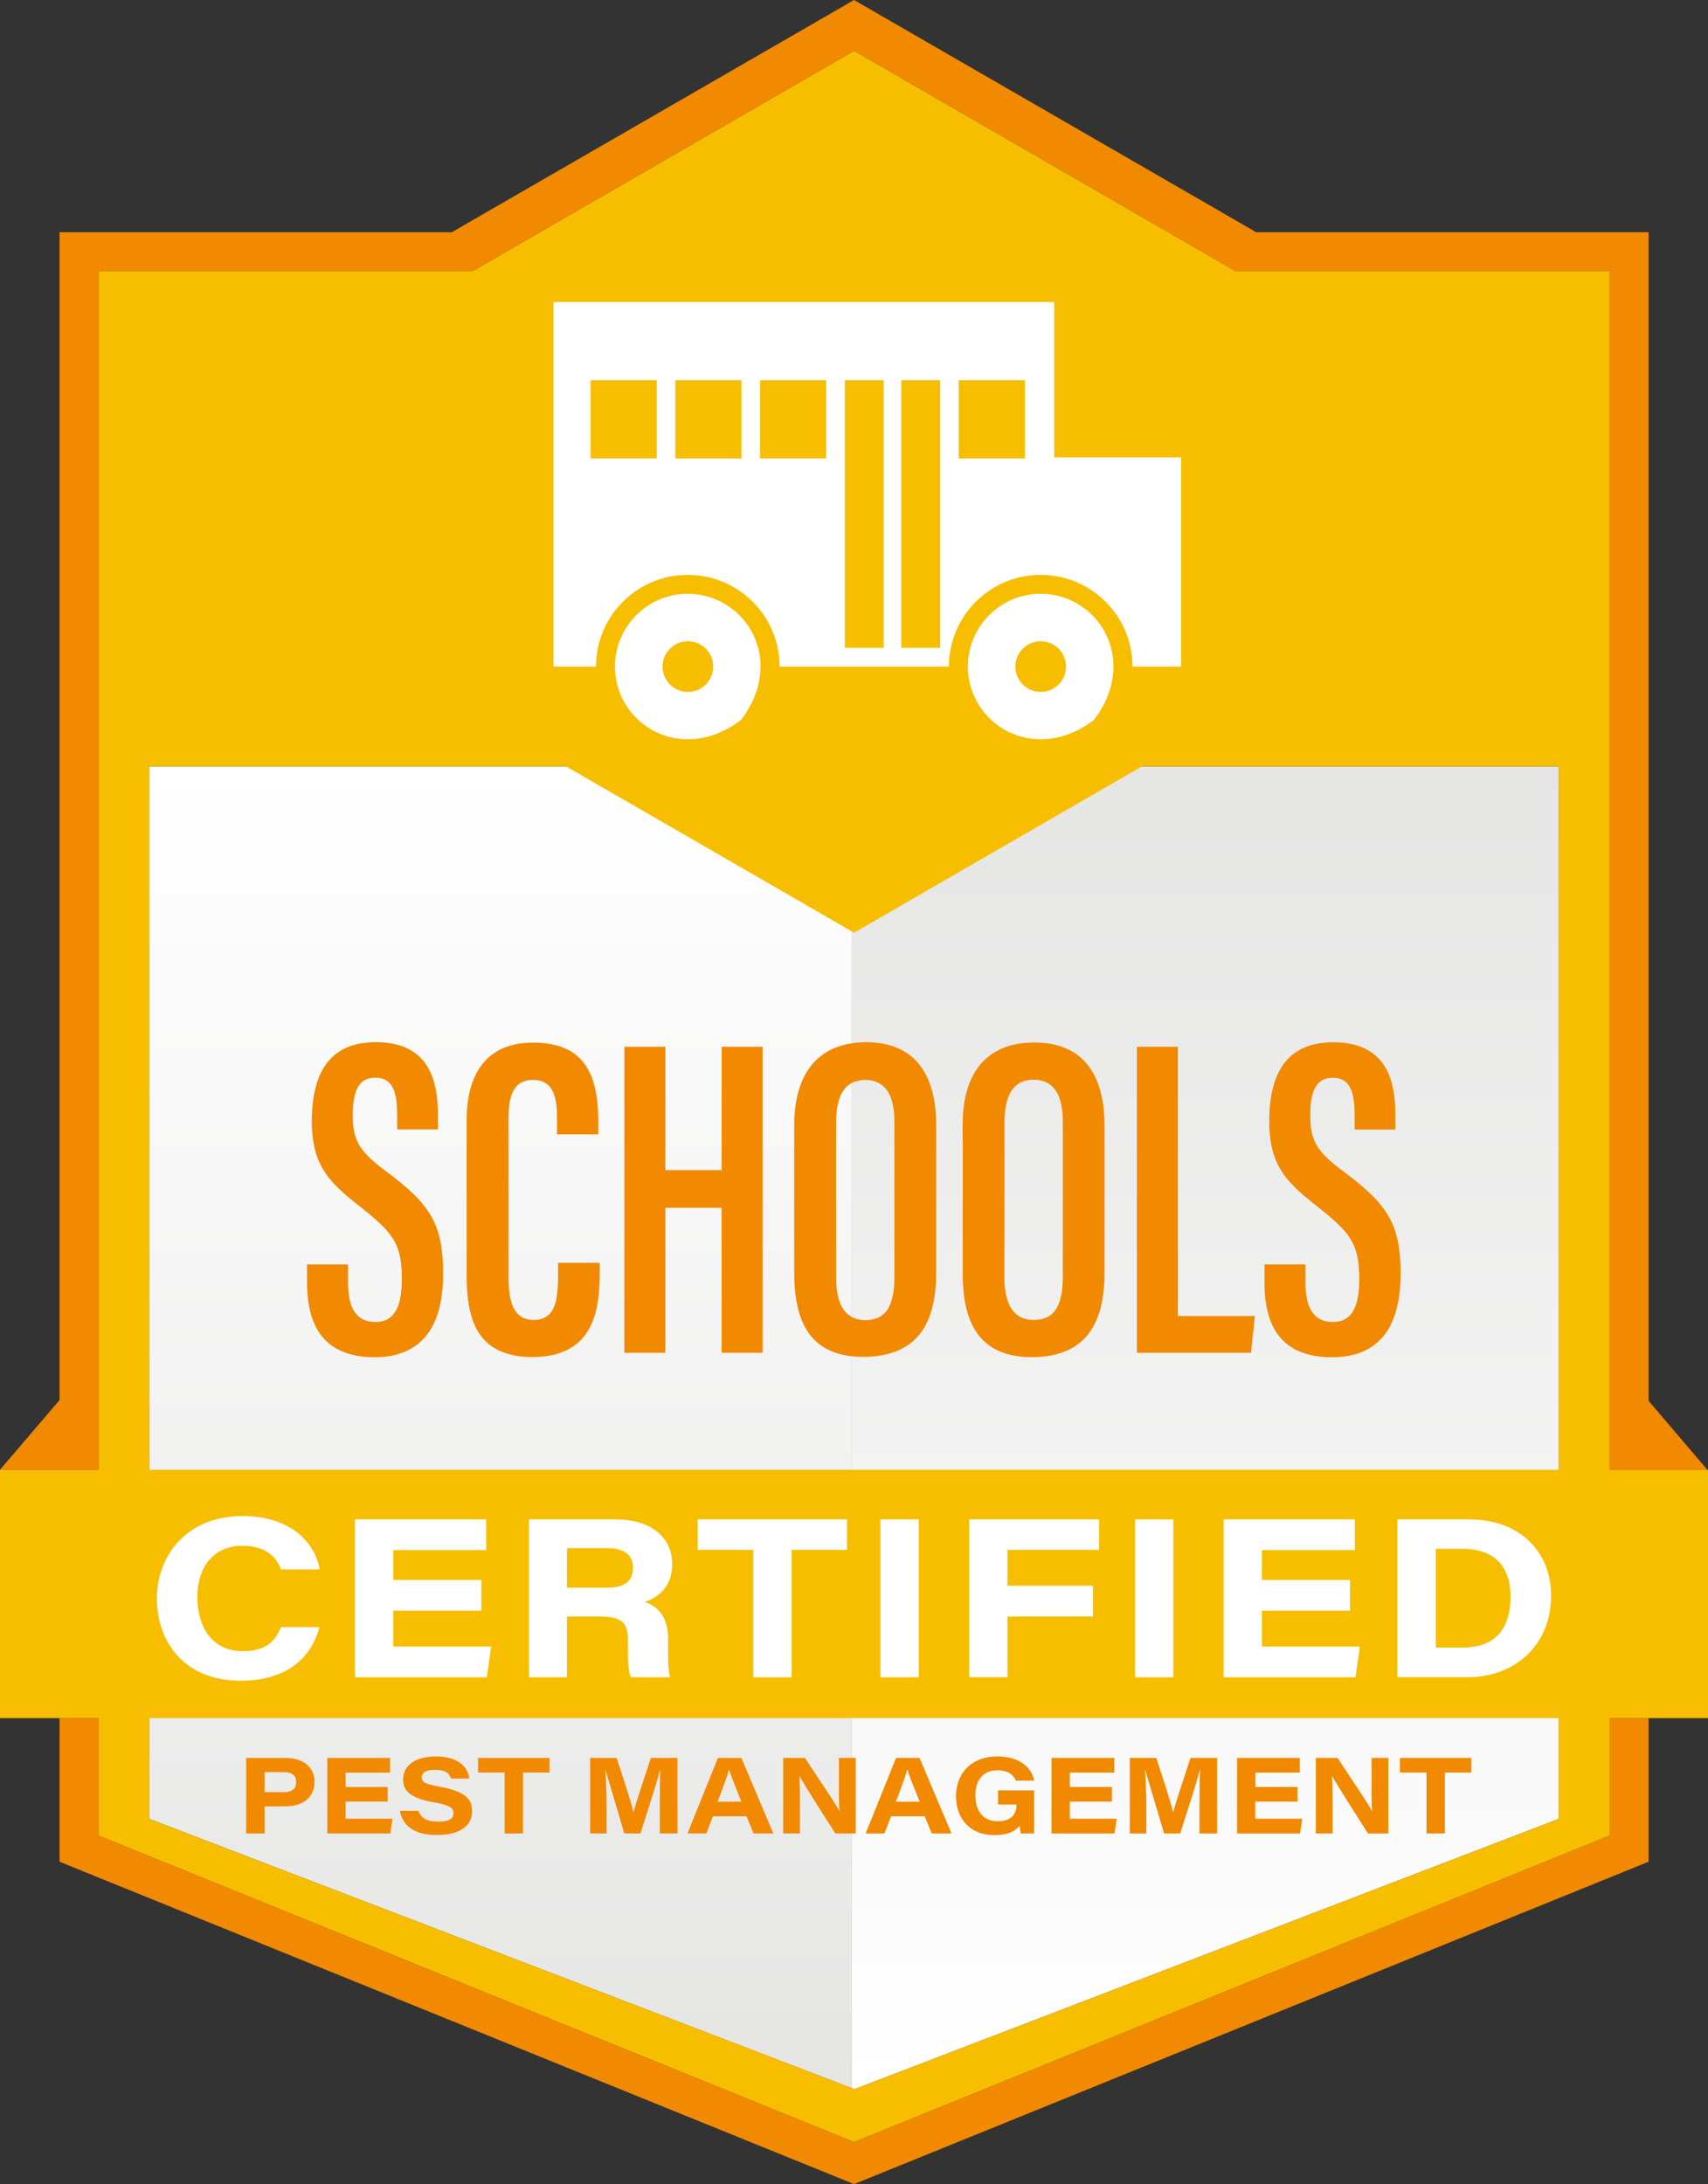 <?xml version="1.0" encoding="utf-8"?>
<!-- Generator: Adobe Illustrator 23.0.1, SVG Export Plug-In . SVG Version: 6.00 Build 0)  -->
<svg version="1.1" id="Layer_1" xmlns="http://www.w3.org/2000/svg" xmlns:xlink="http://www.w3.org/1999/xlink" x="0px" y="0px"
	 viewBox="0 0 175.25 224.05" style="enable-background:new 0 0 175.25 224.05;" xml:space="preserve">
<rect x="0" y="0" width="175.25" height="224.05" fill="#333333" stroke="none"/>
<style type="text/css">
	.st0{fill:url(#SVGID_1_);}
	.st1{fill:url(#SVGID_2_);}
	.st2{fill:#F18A00;}
	.st3{fill:#F7BE00;}
	.st4{fill:#FFFFFF;}
</style>
<g>
	<linearGradient id="SVGID_1_" gradientUnits="userSpaceOnUse" x1="51.358" y1="78.617" x2="51.358" y2="214.207">
		<stop  offset="0" style="stop-color:#FFFFFF"/>
		<stop  offset="1" style="stop-color:#E5E5E4"/>
	</linearGradient>
	<polygon class="st0" points="15.3,78.62 15.3,186.58 87.41,214.21 87.41,78.62 	"/>
</g>
<g>
	<linearGradient id="SVGID_2_" gradientUnits="userSpaceOnUse" x1="123.68" y1="214.332" x2="123.68" y2="78.617">
		<stop  offset="0" style="stop-color:#FFFFFF"/>
		<stop  offset="1" style="stop-color:#E5E5E4"/>
	</linearGradient>
	<polygon class="st1" points="87.41,78.62 87.41,214.21 87.63,214.33 159.95,186.58 159.95,78.62 	"/>
</g>
<g>
	<polygon class="st2" points="165.15,188.29 87.63,219.73 10.11,188.29 10.11,176.25 6.11,176.25 6.11,190.98 87.63,224.05 
		169.15,190.98 169.15,176.25 165.15,176.25 	"/>
	<path class="st3" d="M175.18,150.77h-8.94h-1.09V27.82h-38.36L87.63,5.21L48.47,27.82H10.11v122.96H8.94H0v25.47h6.11h4v12.04
		l77.52,31.44l77.52-31.44v-12.04h4h6.11v-25.47H175.18z M159.95,186.58l-72.32,27.75l-0.22-0.13L15.3,186.58v-10.33h144.64V186.58z
		 M159.95,150.77H15.3V78.62h42.78l29.55,17.06l29.54-17.06h29.89h12.89V150.77z"/>
	<polygon class="st2" points="169.15,143.7 169.15,23.82 128.8,23.82 128.8,23.77 127.8,23.19 88.63,0.58 87.63,0 86.63,0.58 
		47.45,23.19 46.45,23.77 46.45,23.82 6.11,23.82 6.11,143.62 0,150.77 10.11,150.77 10.11,27.82 48.47,27.82 87.63,5.21 
		126.79,27.82 165.15,27.82 165.15,150.77 175.18,150.77 	"/>
</g>
<g>
	<path class="st4" d="M32.77,166.92c-0.75,2.84-3.01,5.49-8.09,5.49c-5.79,0-8.58-4-8.58-8.43s3.08-8.46,8.79-8.46
		c4.96,0,7.44,2.76,7.91,5.47h-3.98c-0.33-0.93-1.21-2.42-3.97-2.42c-3.03,0-4.6,2.31-4.6,5.26c0,2.98,1.44,5.55,4.63,5.55
		c2.3,0,3.32-0.9,3.95-2.46H32.77z"/>
	<path class="st4" d="M49.39,165.22h-9.04v3.69H50.4l-0.45,3.15H36.42v-16.2h13.46v3.15h-9.53v3.07h9.04V165.22z"/>
	<path class="st4" d="M58.17,165.82v6.24h-3.89v-16.2h8.82c3.73,0,5.87,1.84,5.87,4.63c0,2.09-1.22,3.32-2.82,3.83
		c0.66,0.26,2.4,0.9,2.4,3.81v0.81c0,1.11-0.02,2.36,0.2,3.12h-4.03c-0.27-0.71-0.3-1.67-0.3-3.39v-0.53c0-1.64-0.6-2.32-2.96-2.32
		H58.17z M58.17,162.87h4.05c1.91,0,2.73-0.69,2.73-2.05c0-1.28-0.85-2.01-2.7-2.01h-4.08V162.87z"/>
	<path class="st4" d="M77.29,158.99h-5.7v-3.13H86.9v3.13h-5.68v13.07h-3.93V158.99z"/>
	<path class="st4" d="M94.27,155.86v16.2h-3.93v-16.2H94.27z"/>
	<path class="st4" d="M99.44,155.86h13.33v3.13h-9.4v3.68h8.77v3.15h-8.77v6.23h-3.93V155.86z"/>
	<path class="st4" d="M120.39,155.86v16.2h-3.93v-16.2H120.39z"/>
	<path class="st4" d="M138.52,165.22h-9.04v3.69h10.05l-0.45,3.15h-13.53v-16.2h13.46v3.15h-9.53v3.07h9.04V165.22z"/>
	<path class="st4" d="M143.39,155.86h7.32c5.46,0,8.44,3.54,8.44,7.81c0,5.18-3.81,8.38-8.53,8.38h-7.24V155.86z M147.32,169.01
		h2.79c3.17,0,4.88-1.79,4.88-5.23c0-3-1.57-4.85-4.83-4.9h-2.84V169.01z"/>
</g>
<g>
	<g>
		<path class="st2" d="M25.26,180.33h4.01c1.8,0,3,0.91,3,2.44c0,1.58-1.13,2.53-3.03,2.53h-2.09v2.78h-1.89V180.33z M27.15,183.84
			h1.94c0.8,0,1.3-0.27,1.3-1.04c0-0.63-0.39-1.01-1.3-1.01h-1.94V183.84z"/>
		<path class="st2" d="M39.78,184.81h-4.32v1.76h4.81l-0.22,1.51h-6.47v-7.75h6.44v1.51h-4.56v1.47h4.32V184.81z"/>
		<path class="st2" d="M42.94,185.76c0.22,0.67,0.76,1.11,2.04,1.11c1.2,0,1.55-0.37,1.55-0.87c0-0.53-0.36-0.83-1.99-1.11
			c-2.69-0.46-3.18-1.33-3.18-2.37c0-1.55,1.49-2.34,3.32-2.34c2.66,0,3.38,1.37,3.47,2.27h-1.88c-0.11-0.38-0.37-0.9-1.65-0.9
			c-0.9,0-1.35,0.29-1.35,0.79c0,0.45,0.32,0.67,1.77,0.93c2.94,0.53,3.4,1.42,3.4,2.54c0,1.34-1.05,2.43-3.65,2.43
			c-2.42,0-3.52-1.08-3.75-2.48H42.94z"/>
		<path class="st2" d="M51.78,181.83h-2.73v-1.5h7.33v1.5h-2.72v6.25h-1.88V181.83z"/>
		<path class="st2" d="M67.7,185.11c0-1.34,0.01-2.73,0.05-3.58h-0.01c-0.38,1.43-1.11,3.7-2.03,6.55h-1.66
			c-0.71-2.5-1.52-5.08-1.93-6.55h-0.01c0.06,0.9,0.13,2.41,0.13,3.73v2.82h-1.69v-7.75h2.72c0.78,2.4,1.49,4.5,1.72,5.57H65
			c0.33-1.22,1.03-3.26,1.78-5.57h2.73v7.75H67.7V185.11z"/>
		<path class="st2" d="M73.15,186.32l-0.68,1.76h-1.93l3.12-7.75h2.41l3.28,7.75h-2.03l-0.72-1.76H73.15z M76.07,184.82
			c-0.72-1.78-1.07-2.68-1.26-3.27H74.8c-0.17,0.58-0.58,1.76-1.17,3.27H76.07z"/>
		<path class="st2" d="M80.36,188.08v-7.75h2.23c2.18,3.32,3.05,4.53,3.53,5.45h0.02c-0.08-0.81-0.06-2.26-0.06-3.54v-1.91h1.72
			v7.75h-2.09c-0.73-1.15-3.21-5-3.67-5.89h-0.02c0.06,0.96,0.06,2.06,0.06,3.43v2.46H80.36z"/>
		<path class="st2" d="M91.43,186.32l-0.68,1.76h-1.93l3.12-7.75h2.41l3.28,7.75H95.6l-0.72-1.76H91.43z M94.36,184.82
			c-0.72-1.78-1.07-2.68-1.26-3.27h-0.01c-0.17,0.58-0.58,1.76-1.17,3.27H94.36z"/>
		<path class="st2" d="M106.1,188.08h-1.36c-0.04-0.17-0.1-0.51-0.13-0.79c-0.49,0.58-1.16,0.96-2.61,0.96
			c-2.51,0-3.91-1.73-3.91-3.99c0-2.26,1.49-4.08,4.26-4.08c2.49,0,3.56,1.35,3.77,2.48h-1.89c-0.15-0.39-0.6-1.06-1.87-1.06
			c-1.59,0-2.28,1.13-2.28,2.57c0,1.52,0.72,2.66,2.3,2.66c1.31,0,1.91-0.68,1.91-1.6v-0.12h-1.89v-1.45h3.71V188.08z"/>
		<path class="st2" d="M114.09,184.81h-4.32v1.76h4.81l-0.22,1.51h-6.47v-7.75h6.44v1.51h-4.56v1.47h4.32V184.81z"/>
		<path class="st2" d="M123.08,185.11c0-1.34,0.01-2.73,0.05-3.58h-0.01c-0.38,1.43-1.11,3.7-2.03,6.55h-1.66
			c-0.71-2.5-1.52-5.08-1.93-6.55h-0.01c0.06,0.9,0.13,2.41,0.13,3.73v2.82h-1.7v-7.75h2.72c0.78,2.4,1.49,4.5,1.72,5.57h0.01
			c0.33-1.22,1.03-3.26,1.78-5.57h2.73v7.75h-1.81V185.11z"/>
		<path class="st2" d="M133.12,184.81h-4.32v1.76h4.81l-0.21,1.51h-6.47v-7.75h6.44v1.51h-4.56v1.47h4.32V184.81z"/>
		<path class="st2" d="M135.01,188.08v-7.75h2.23c2.18,3.32,3.04,4.53,3.53,5.45h0.02c-0.08-0.81-0.06-2.26-0.06-3.54v-1.91h1.72
			v7.75h-2.09c-0.73-1.15-3.21-5-3.67-5.89h-0.02c0.06,0.96,0.06,2.06,0.06,3.43v2.46H135.01z"/>
		<path class="st2" d="M146.37,181.83h-2.73v-1.5h7.33v1.5h-2.72v6.25h-1.88V181.83z"/>
	</g>
</g>
<g>
	<path class="st4" d="M108.17,46.92V30.98H56.79v37.4h4.36c0-0.85,0.11-1.68,0.33-2.46c0.14-0.52,0.33-1.03,0.55-1.51
		c0.11-0.24,0.24-0.48,0.37-0.71c0.26-0.46,0.57-0.9,0.9-1.3c0.38-0.47,0.81-0.89,1.28-1.28c1.63-1.34,3.71-2.15,5.99-2.15
		c2.6,0,4.95,1.06,6.66,2.76c0.43,0.43,0.81,0.89,1.15,1.39s0.63,1.04,0.87,1.6c0.48,1.13,0.74,2.36,0.74,3.66h17.37
		c0-0.85,0.11-1.68,0.33-2.46c0.14-0.52,0.33-1.03,0.55-1.51c0.11-0.24,0.24-0.48,0.37-0.71c0.26-0.46,0.57-0.9,0.9-1.3
		c0.38-0.47,0.81-0.89,1.28-1.28c1.63-1.34,3.71-2.15,5.99-2.15c2.6,0,4.95,1.06,6.66,2.76c0.43,0.43,0.81,0.89,1.15,1.39
		s0.63,1.04,0.87,1.6c0.48,1.13,0.74,2.36,0.74,3.66h4.99V46.92H108.17z M67.39,47.03H60.6V39h6.79V47.03z M76.08,47.03h-6.79V39
		h6.79V47.03z M84.77,47.03h-6.79V39h6.79V47.03z M90.67,66.46h-2.39h-1.6V39h3.99V66.46h1H90.67z M96.47,66.46h-0.4h-3.39h-0.2V39
		h0.2h3.39h0.4V66.46z M105.16,47.03h-6.79V39h6.79V47.03z"/>
	<path class="st4" d="M77.27,65.07c-0.3-0.62-0.69-1.18-1.15-1.69s-0.98-0.95-1.56-1.31c-1.15-0.73-2.52-1.16-3.99-1.16
		c-3.09,0-5.75,1.88-6.88,4.56c-0.38,0.89-0.59,1.88-0.59,2.91c0,1.47,0.42,2.84,1.16,3.99c0.18,0.29,0.39,0.56,0.6,0.82
		c0.44,0.52,0.95,0.98,1.51,1.36c0.21,0.14,0.43,0.28,0.66,0.4c0.45,0.24,0.93,0.44,1.44,0.59c0.25,0.07,0.51,0.13,0.77,0.18
		c0.7,0.13,1.43,0.15,2.18,0.07c1.13-0.12,2.3-0.5,3.46-1.17c0.39-0.22,0.78-0.48,1.16-0.78c1.47-1.92,2.05-3.91,1.99-5.73
		c-0.01-0.36-0.05-0.72-0.11-1.07C77.8,66.35,77.57,65.69,77.27,65.07z M71.59,70.78c-0.31,0.13-0.65,0.2-1.01,0.2
		s-0.7-0.07-1.01-0.2c-0.93-0.39-1.59-1.32-1.59-2.4c0-0.36,0.07-0.7,0.2-1.01c0.07-0.16,0.15-0.3,0.24-0.44
		c0.47-0.69,1.26-1.15,2.16-1.15s1.69,0.45,2.16,1.15c0.09,0.14,0.17,0.29,0.24,0.44c0.13,0.31,0.2,0.65,0.2,1.01
		C73.17,69.46,72.52,70.38,71.59,70.78z"/>
	<path class="st4" d="M113.48,65.07c-0.3-0.62-0.69-1.18-1.15-1.69s-0.98-0.95-1.56-1.31c-1.15-0.73-2.52-1.16-3.99-1.16
		c-3.09,0-5.75,1.88-6.88,4.56c-0.38,0.89-0.59,1.88-0.59,2.91c0,1.47,0.42,2.84,1.16,3.99c0.18,0.29,0.39,0.56,0.6,0.82
		c0.44,0.52,0.95,0.98,1.51,1.36c0.21,0.14,0.43,0.28,0.66,0.4c0.45,0.24,0.93,0.44,1.44,0.59c0.25,0.07,0.51,0.13,0.77,0.18
		c0.7,0.13,1.43,0.15,2.18,0.07c1.13-0.12,2.3-0.5,3.46-1.17c0.39-0.22,0.78-0.48,1.16-0.78c1.47-1.92,2.05-3.91,1.99-5.73
		c-0.01-0.36-0.05-0.72-0.11-1.07C114,66.35,113.78,65.69,113.48,65.07z M107.79,70.78c-0.31,0.13-0.65,0.2-1.01,0.2
		s-0.7-0.07-1.01-0.2c-0.93-0.39-1.59-1.32-1.59-2.4c0-0.36,0.07-0.7,0.2-1.01c0.07-0.16,0.15-0.3,0.24-0.44
		c0.47-0.69,1.26-1.15,2.16-1.15s1.69,0.45,2.16,1.15c0.09,0.14,0.17,0.29,0.24,0.44c0.13,0.31,0.2,0.65,0.2,1.01
		C109.38,69.46,108.73,70.38,107.79,70.78z"/>
</g>
<path class="st2" d="M45.26,133.32c0.15-0.86,0.21-1.76,0.21-2.68c0-1.03-0.06-1.93-0.18-2.74c-0.34-2.25-1.21-3.8-2.87-5.42
	c-0.79-0.76-1.74-1.54-2.92-2.41c-1.58-1.17-2.41-2.04-2.85-3.01c-0.34-0.76-0.45-1.58-0.45-2.68c0-1.11,0.12-2.06,0.46-2.74
	c0.35-0.68,0.92-1.09,1.83-1.09c0.94,0,1.51,0.39,1.84,1.09c0.32,0.66,0.42,1.6,0.42,2.75v1.47h4.18v-1.58
	c0-0.9-0.06-1.79-0.24-2.64c-0.53-2.6-2.11-4.72-6.12-4.73c-3.84-0.01-5.55,2.06-6.21,4.73c-0.26,1.05-0.37,2.2-0.37,3.35
	c0,0.77,0.05,1.45,0.15,2.07c0.37,2.41,1.46,3.87,3.22,5.42c0.53,0.47,1.12,0.94,1.77,1.45c1.99,1.57,3.07,2.63,3.61,3.97
	c0.37,0.91,0.49,1.94,0.49,3.36c0,0.78-0.07,1.47-0.2,2.07c-0.32,1.42-1.06,2.28-2.49,2.28c-1.49,0-2.33-0.79-2.66-2.28
	c-0.11-0.5-0.17-1.08-0.17-1.73v-1.89H31.5v1.84c0,0.61,0.04,1.21,0.11,1.79c0.31,2.48,1.36,4.54,3.83,5.42
	c0.83,0.29,1.81,0.47,2.98,0.47c1.12,0,2.06-0.17,2.87-0.47C43.71,137.86,44.84,135.79,45.26,133.32z"/>
<path class="st2" d="M61.37,133.32c0.12-0.88,0.16-1.78,0.16-2.62v-1.16h-4.27v1.57c0,0.84-0.06,1.58-0.19,2.21
	c-0.28,1.3-0.93,2.08-2.31,2.08c-1.37,0-2.05-0.81-2.36-2.08c-0.15-0.64-0.22-1.38-0.22-2.22v-3.2v-5.42v-5.42v-2.42
	c0-1.32,0.18-2.34,0.65-3c0.39-0.55,0.98-0.86,1.86-0.86c0.89,0,1.47,0.32,1.84,0.86c0.47,0.67,0.62,1.7,0.62,2.96v1.76h4.24v-1.33
	c0-1.19-0.09-2.34-0.33-3.39c-0.62-2.7-2.29-4.69-6.35-4.69c-3.51,0-5.61,1.73-6.43,4.69c-0.27,0.96-0.4,2.05-0.4,3.25v2.17v5.42
	v5.42v2.87c0,0.89,0.04,1.75,0.14,2.55c0.33,2.56,1.3,4.56,3.66,5.42c0.81,0.3,1.78,0.47,2.95,0.47c1.17,0,2.14-0.17,2.95-0.47
	C60.13,137.82,61.05,135.62,61.37,133.32z"/>
<polygon class="st2" points="78.25,127.9 78.25,122.48 78.25,117.05 78.25,111.63 78.25,107.38 74.04,107.38 74.04,111.63 
	74.04,117.05 74.04,120.03 68.27,120.03 68.27,117.05 68.27,111.63 68.27,107.38 64.06,107.38 64.06,111.63 64.06,117.05 
	64.06,122.48 64.06,127.9 64.06,133.32 64.06,138.75 64.06,138.77 68.27,138.77 68.27,138.75 68.27,133.32 68.27,127.9 68.27,123.9 
	74.04,123.9 74.04,127.9 74.04,133.32 74.04,138.75 74.04,138.77 78.25,138.77 78.25,138.75 78.25,133.32 "/>
<path class="st2" d="M82.02,111.63c-0.34,1.08-0.53,2.34-0.53,3.8v1.62v5.42v5.42v2.76c0,0.97,0.07,1.85,0.2,2.66
	c0.45,2.79,1.7,4.62,3.93,5.42c0.64,0.23,1.35,0.38,2.16,0.43c0.26,0.02,0.52,0.03,0.8,0.03c1.1,0,2.07-0.14,2.92-0.41
	c2.38-0.75,3.81-2.54,4.33-5.43c0.15-0.84,0.23-1.76,0.23-2.78v-2.65v-5.43v-5.43v-1.64c0-1.44-0.17-2.7-0.5-3.79
	c-0.94-3.11-3.22-4.72-6.71-4.72c-0.37,0-0.73,0.03-1.07,0.06C84.94,107.29,82.92,108.82,82.02,111.63z M85.79,127.9v-5.42v-5.42
	v-1.94c0-1.64,0.32-2.78,0.92-3.48c0.29-0.33,0.64-0.56,1.07-0.7c0.3-0.09,0.62-0.16,0.98-0.16c0.93,0,1.62,0.31,2.11,0.89
	c0.61,0.72,0.9,1.85,0.9,3.43v2v5.43v5.43v3.06c0,0.97-0.1,1.74-0.29,2.37c-0.42,1.42-1.31,2.03-2.71,2.03
	c-0.37,0-0.69-0.06-0.99-0.16c-0.8-0.26-1.38-0.89-1.7-1.92c-0.18-0.6-0.29-1.32-0.29-2.21V127.9z"/>
<path class="st2" d="M98.78,117.09v5.43v5.43v2.72c0,0.99,0.07,1.89,0.2,2.71c0.47,2.82,1.77,4.66,4.08,5.43
	c0.81,0.27,1.73,0.41,2.79,0.41c1.1,0,2.07-0.14,2.92-0.41c2.38-0.75,3.81-2.54,4.33-5.43c0.15-0.84,0.23-1.76,0.23-2.78v-2.65
	v-5.43v-5.43v-1.64c0-1.44-0.17-2.7-0.5-3.79c-0.94-3.11-3.22-4.72-6.71-4.72c-3.42,0-5.84,1.55-6.84,4.72
	c-0.34,1.07-0.51,2.33-0.51,3.77V117.09z M103.07,127.94v-5.43v-5.43v-1.98c0-1.62,0.31-2.75,0.9-3.45
	c0.49-0.59,1.18-0.89,2.07-0.89c0.93,0,1.62,0.31,2.11,0.89c0.61,0.72,0.9,1.85,0.9,3.43v2v5.43v5.43v3.06
	c0,0.97-0.1,1.74-0.29,2.37c-0.42,1.42-1.31,2.03-2.71,2.03c-1.32,0-2.23-0.65-2.68-2.03c-0.19-0.61-0.31-1.35-0.31-2.26V127.94z"/>
<polygon class="st2" points="116.65,122.52 116.65,127.94 116.65,133.37 116.65,138.77 128.36,138.77 128.76,135 120.86,135 
	120.86,133.37 120.86,127.94 120.86,122.52 120.86,117.09 120.86,111.66 120.86,107.38 116.65,107.38 116.65,111.66 116.65,117.09 
	"/>
<path class="st2" d="M130.38,117.09c0.38,2.41,1.48,3.87,3.26,5.43c0.52,0.45,1.09,0.91,1.72,1.41c2.02,1.58,3.09,2.65,3.63,4.02
	c0.35,0.9,0.48,1.92,0.48,3.31c0,0.8-0.07,1.51-0.21,2.12c-0.33,1.39-1.06,2.23-2.48,2.23c-1.47,0-2.31-0.78-2.65-2.23
	c-0.12-0.51-0.18-1.11-0.18-1.78v-1.89h-4.21v1.84c0,0.63,0.04,1.24,0.11,1.84c0.32,2.51,1.41,4.59,3.97,5.43
	c0.8,0.26,1.73,0.41,2.83,0.41c1.05,0,1.96-0.15,2.74-0.41c2.5-0.85,3.66-2.94,4.1-5.43c0.15-0.87,0.22-1.8,0.22-2.73
	c0-1.01-0.05-1.9-0.17-2.69c-0.33-2.26-1.19-3.81-2.84-5.43c-0.79-0.77-1.76-1.56-2.96-2.45c-1.56-1.16-2.39-2.02-2.83-2.98
	c-0.35-0.77-0.47-1.6-0.47-2.72c0-1.1,0.12-2.04,0.45-2.71c0.34-0.7,0.92-1.12,1.84-1.12c0.95,0,1.52,0.4,1.85,1.12
	c0.31,0.66,0.41,1.58,0.41,2.72v1.47h4.18v-1.58c0-0.88-0.06-1.77-0.23-2.61c-0.53-2.62-2.1-4.75-6.13-4.76
	c-3.85-0.01-5.56,2.07-6.22,4.76c-0.26,1.05-0.36,2.18-0.36,3.32C130.22,115.76,130.28,116.46,130.38,117.09z"/>
</svg>
